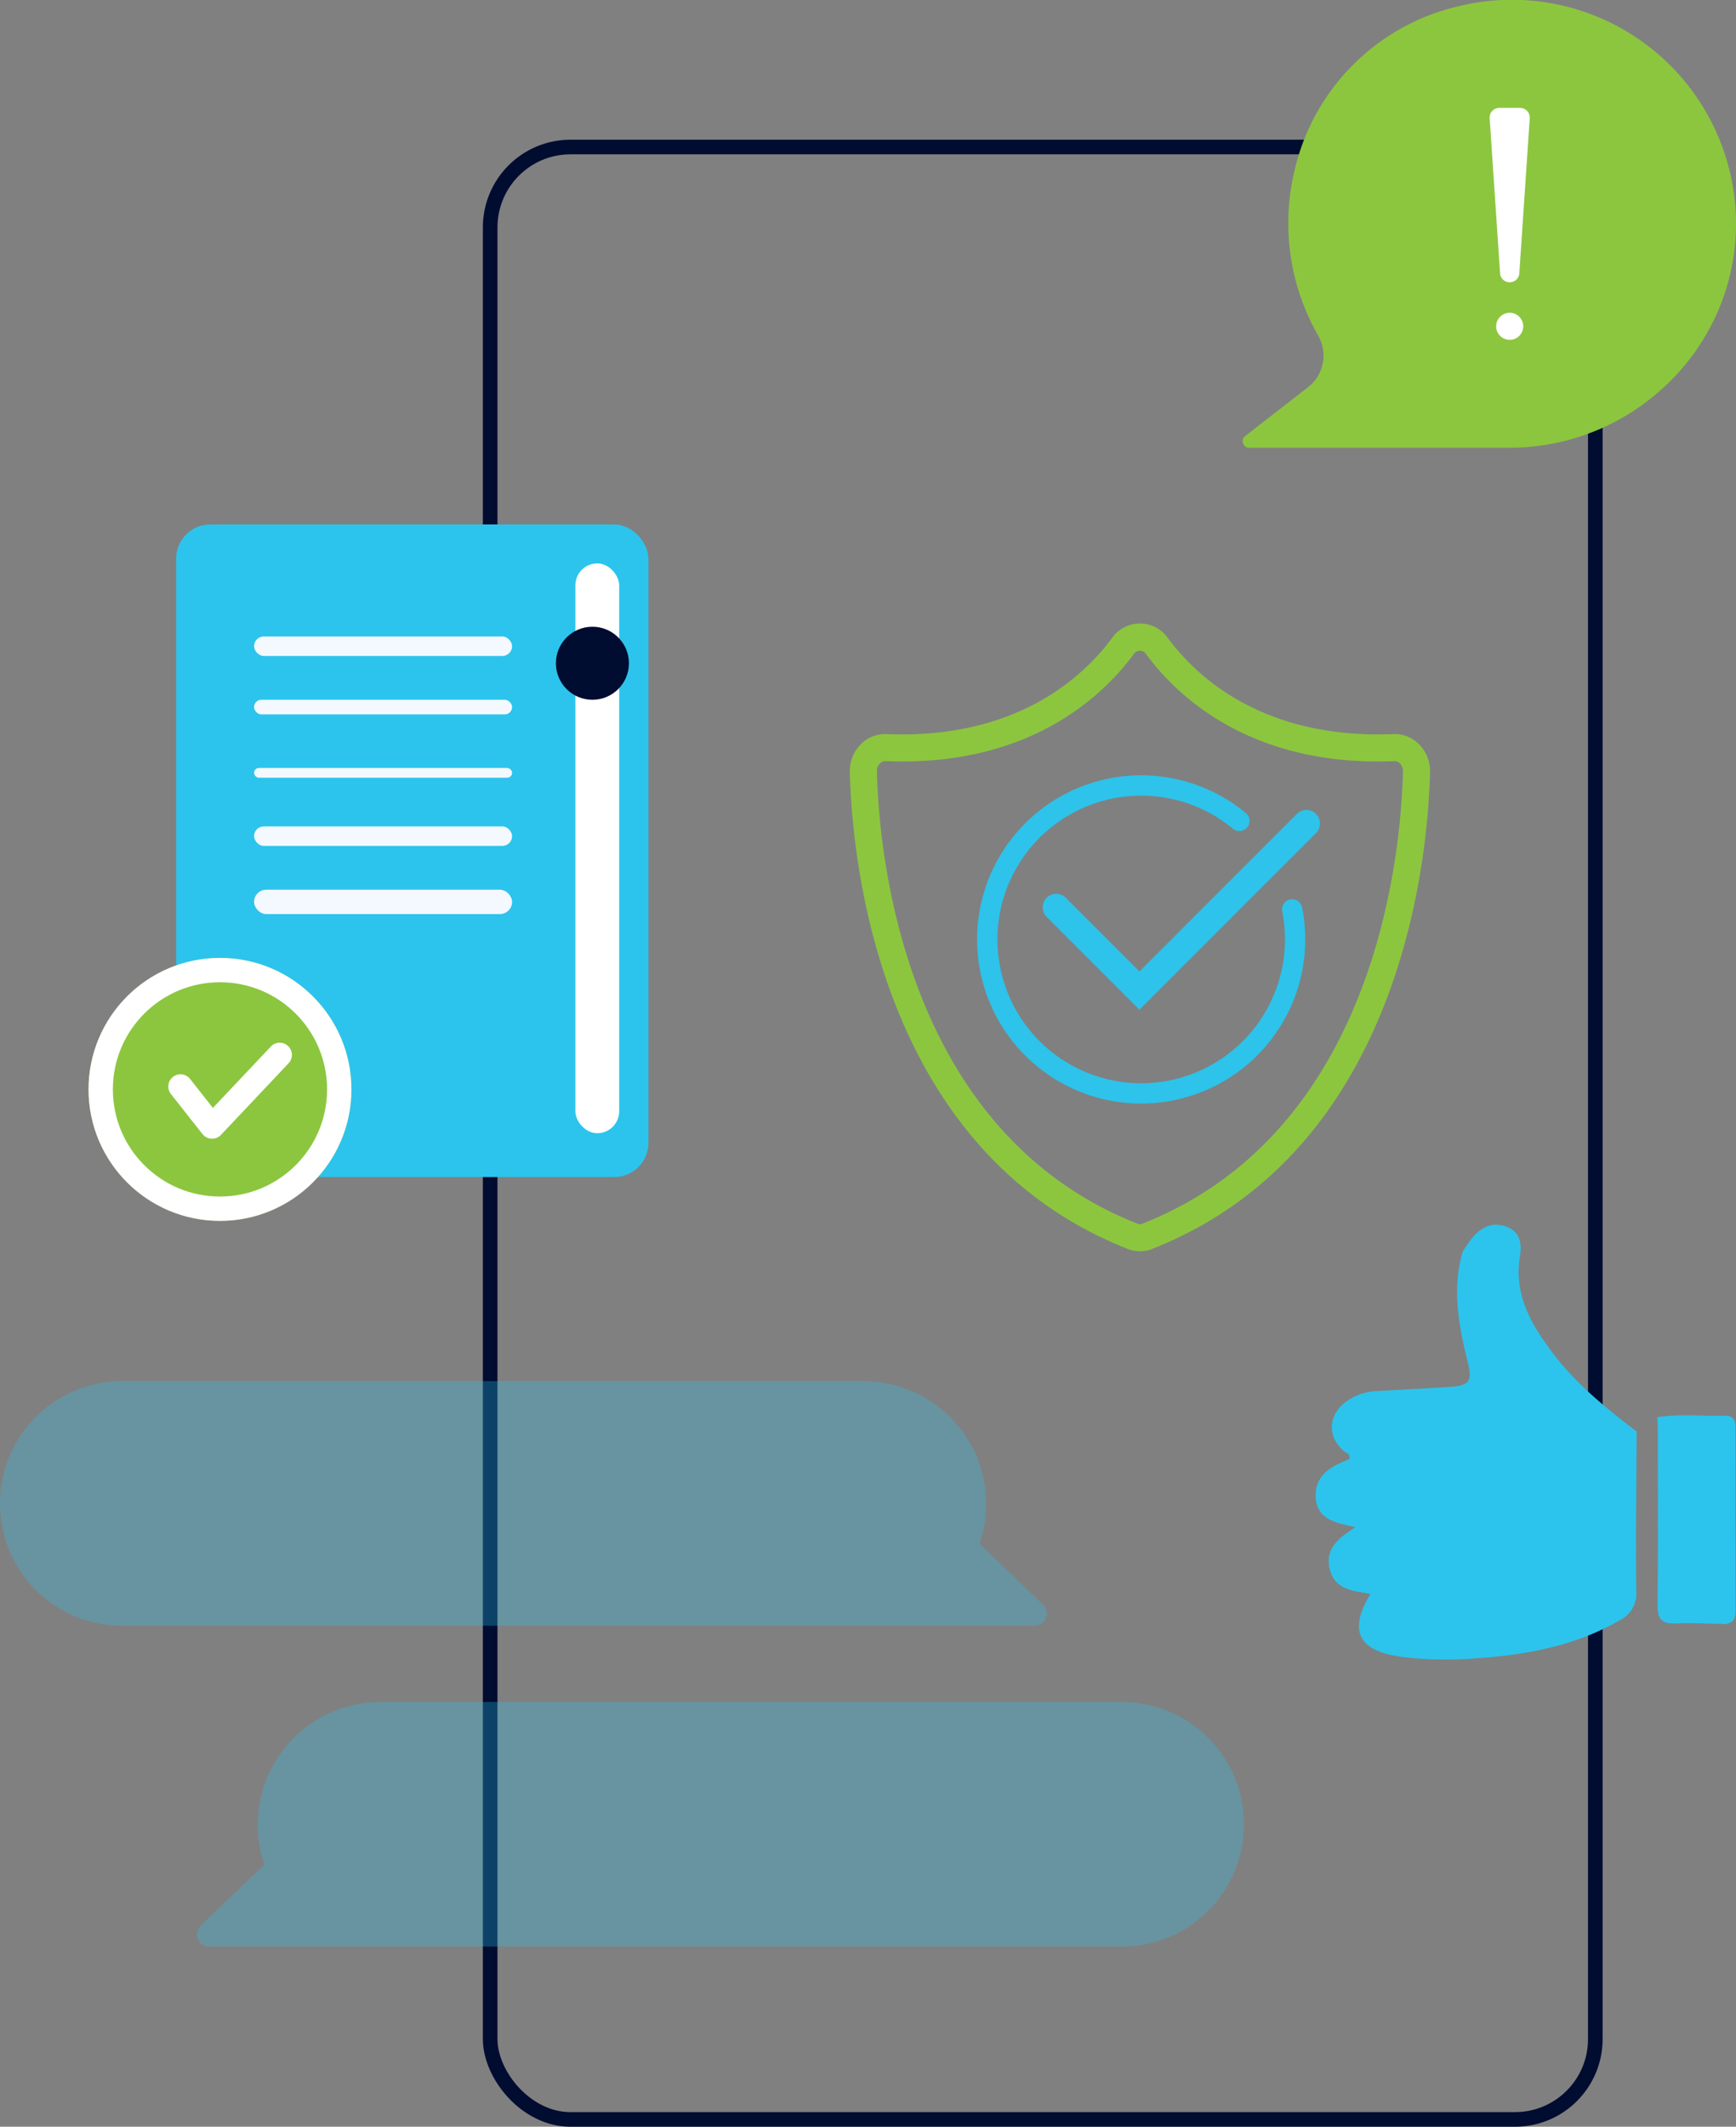 <svg xmlns="http://www.w3.org/2000/svg" width="356.582" height="436.689" viewBox="0 0 356.582 436.689">
  <rect x="0" y="0" width="356.582" height="436.689" fill="#808080" stroke="none"/>
  <g id="Group_1635" data-name="Group 1635" transform="translate(-1200.834 -2789.755)">
    <g id="Rectangle_7438" data-name="Rectangle 7438" transform="translate(1300.018 2818.443)" fill="none" stroke="#000c30" stroke-width="3">
      <rect width="230" height="408" rx="18" stroke="none"/>
      <rect x="1.5" y="1.5" width="227" height="405" rx="16.5" fill="none"/>
    </g>
    <g id="Group_1627" data-name="Group 1627" transform="translate(1219.517 2897.517)">
      <rect id="Rectangle_7431" data-name="Rectangle 7431" width="97" height="134" rx="7" transform="translate(17.501 -0.074)" fill="#2cc4ec"/>
      <rect id="Rectangle_7432" data-name="Rectangle 7432" width="9" height="117" rx="4.5" transform="translate(99.501 7.926)" fill="#fff"/>
      <circle id="Ellipse_8" data-name="Ellipse 8" cx="7.5" cy="7.5" r="7.5" transform="translate(95.501 20.926)" fill="#000c30"/>
      <rect id="Rectangle_7433" data-name="Rectangle 7433" width="53" height="4" rx="2" transform="translate(33.501 22.926)" fill="#f4f9ff"/>
      <rect id="Rectangle_7434" data-name="Rectangle 7434" width="53" height="3" rx="1.5" transform="translate(33.501 35.926)" fill="#f4f9ff"/>
      <rect id="Rectangle_7435" data-name="Rectangle 7435" width="53" height="2" rx="1" transform="translate(33.501 49.926)" fill="#f4f9ff"/>
      <rect id="Rectangle_7436" data-name="Rectangle 7436" width="53" height="4" rx="2" transform="translate(33.501 61.926)" fill="#f4f9ff"/>
      <rect id="Rectangle_7437" data-name="Rectangle 7437" width="53" height="5" rx="2.5" transform="translate(33.501 74.926)" fill="#f4f9ff"/>
      <g id="Ellipse_9" data-name="Ellipse 9" transform="translate(-0.499 88.926)" fill="#8cc63f" stroke="#fff" stroke-width="5">
        <circle cx="27" cy="27" r="27" stroke="none"/>
        <circle cx="27" cy="27" r="24.5" fill="none"/>
      </g>
      <path id="Path_7395" data-name="Path 7395" d="M0,7.892l7.047,7.752L19.872,0" transform="matrix(0.998, 0.07, -0.07, 0.998, 18.94, 107.45)" fill="none" stroke="#fff" stroke-linecap="round" stroke-linejoin="round" stroke-width="5"/>
    </g>
    <g id="Group_1629" data-name="Group 1629" transform="translate(1375.393 2917.785)">
      <path id="Path_7396" data-name="Path 7396" d="M1214.438,548.566a6.826,6.826,0,0,1-2.506-.478c-51.226-20.19-56.641-80.042-57.08-97.906a7.818,7.818,0,0,1,2.289-5.757,6.987,6.987,0,0,1,5.259-2.054c26.829,1.1,40.536-11.9,46.322-19.753a7.016,7.016,0,0,1,11.434,0c5.784,7.849,19.5,20.848,46.321,19.753a6.97,6.97,0,0,1,5.257,2.053,7.819,7.819,0,0,1,2.29,5.758c-.439,17.863-5.854,77.715-57.08,97.906h0A6.82,6.82,0,0,1,1214.438,548.566Zm-52.327-100.64a1.519,1.519,0,0,0-1.07.463,2.239,2.239,0,0,0-.63,1.657c.418,17,5.515,73.933,53.559,92.868a1.27,1.27,0,0,0,.934,0h0c48.045-18.936,53.142-75.87,53.56-92.868a2.241,2.241,0,0,0-.63-1.658,1.532,1.532,0,0,0-1.13-.461q-1.739.071-3.414.071c-27.169,0-41.427-13.688-47.612-22.08a1.49,1.49,0,0,0-2.481,0c-6.44,8.737-21.63,23.218-51.026,22.01Z" transform="translate(-1154.85 -419.669)" fill="#8cc63f"/>
      <g id="Group_1628" data-name="Group 1628" transform="translate(26.152 31.174)">
        <path id="Path_7397" data-name="Path 7397" d="M1238.836,522.643l-19.059-19.059a2.78,2.78,0,0,1,3.931-3.932l15.127,15.127,32.336-32.337a2.781,2.781,0,0,1,3.933,3.933Z" transform="translate(-1205.5 -474.518)" fill="#2dc3ea"/>
        <path id="Path_7398" data-name="Path 7398" d="M1230.848,537.511a33.7,33.7,0,1,1,21.561-59.608,2.086,2.086,0,0,1-2.667,3.207,29.525,29.525,0,1,0,10.644,21.982,29.866,29.866,0,0,0-.553-5.04,2.085,2.085,0,1,1,4.091-.809,34.046,34.046,0,0,1,.631,5.746A33.694,33.694,0,0,1,1231.7,537.5C1231.413,537.508,1231.13,537.511,1230.848,537.511Z" transform="translate(-1197.174 -470.121)" fill="#2dc3ea"/>
      </g>
    </g>
    <g id="Group_1630" data-name="Group 1630" transform="translate(1200.834 3073.35)" opacity="0.3">
      <path id="Path_7394" data-name="Path 7394" d="M-3262.165-2112.81h-187.189a25.068,25.068,0,0,1-25.314-26.709,25.025,25.025,0,0,1,7.3-16.156,25.033,25.033,0,0,1,17.756-7.355h152.127a25.27,25.27,0,0,1,25.318,26.465,25.044,25.044,0,0,1-1.351,6.894.017.017,0,0,0,0,.018l13.076,12.536A2.5,2.5,0,0,1-3262.165-2112.81Z" transform="translate(3474.72 2163.03)" fill="#2cc4ec"/>
    </g>
    <g id="Group_1631" data-name="Group 1631" transform="translate(1241.283 3139.224)" opacity="0.3">
      <path id="Path_7394-2" data-name="Path 7394" d="M-3472.214-2112.81h187.189a25.069,25.069,0,0,0,25.314-26.709,25.027,25.027,0,0,0-7.3-16.156,25.032,25.032,0,0,0-17.756-7.355H-3436.9a25.27,25.27,0,0,0-25.318,26.465,25.053,25.053,0,0,0,1.351,6.894.016.016,0,0,1,0,.018l-13.076,12.536A2.5,2.5,0,0,0-3472.214-2112.81Z" transform="translate(3474.72 2163.03)" fill="#2cc4ec"/>
    </g>
    <g id="Group_1633" data-name="Group 1633" transform="translate(1456.078 2789.755)">
      <path id="Path_7399" data-name="Path 7399" d="M1108.786,842.918c1.309,26.361-20.145,48.288-46.539,48.288h-53.391a1.348,1.348,0,0,1-.826-2.413l12.909-10.021A8.246,8.246,0,0,0,1023,868.128a46.4,46.4,0,0,1-4.642-34.653,45,45,0,0,1,33.168-32.854A46.053,46.053,0,0,1,1108.786,842.918Z" transform="translate(-1007.505 -799.263)" fill="#8cc63f"/>
      <g id="Group_1632" data-name="Group 1632" transform="translate(50.733 22.161)">
        <path id="Path_7400" data-name="Path 7400" d="M1111.157,878.542h0a1.979,1.979,0,0,1-1.975-1.846l-2.141-31.846a1.979,1.979,0,0,1,1.974-2.112h4.284a1.979,1.979,0,0,1,1.974,2.112l-2.141,31.846A1.979,1.979,0,0,1,1111.157,878.542Z" transform="translate(-1107.036 -842.739)" fill="#fff"/>
        <circle id="Ellipse_10" data-name="Ellipse 10" cx="2.781" cy="2.781" r="2.781" transform="translate(1.34 42.06)" fill="#fff"/>
      </g>
    </g>
    <g id="Group_1634" data-name="Group 1634" transform="translate(1471.072 3041.236)">
      <path id="Path_7401" data-name="Path 7401" d="M376.977-5371.326c-.048,10.922-.2,21.847-.077,32.768a6.088,6.088,0,0,1-3.449,6.024c-9.064,5.21-19.01,7.06-29.231,7.762a76.72,76.72,0,0,1-15.424-.264c-8.989-1.2-11.118-5.363-6.487-12.932-3.461-.623-7.315-.817-8.369-5.053-1.037-4.164,1.777-6.449,5.284-8.661-4.021-.9-8-1.549-8.175-6.233-.168-4.6,3.384-6.337,6.941-7.739.24-1.139-.715-1.268-1.235-1.725-3.208-2.818-3.178-6.945.092-9.739a11.393,11.393,0,0,1,6.965-2.509c4.887-.3,9.779-.534,14.665-.854,4.217-.275,4.8-1.1,3.788-5.2-1.856-7.488-3.274-14.989-.991-22.655.645-.922,1.224-1.9,1.945-2.756,1.842-2.194,4.149-3.349,6.993-2.3,2.941,1.088,3.2,3.593,2.777,6.247-1.243,7.763,2.359,13.873,6.739,19.679C364.534-5381.09,370.687-5376.128,376.977-5371.326Z" transform="translate(-311.042 5413.78)" fill="#2cc4ec"/>
      <path id="Path_7402" data-name="Path 7402" d="M417.761-5319.21c-3.365-.062-6.74-.312-10.092-.131-2.934.158-3.872-.856-3.84-3.8.135-12.1.057-24.2.049-36.3,0-.747-.065-1.494-.1-2.241,4.608-.761,9.248-.193,13.872-.337,1.619-.052,2.178.8,2.176,2.322q-.03,18.979.015,37.958C419.846-5320.193,419.234-5319.416,417.761-5319.21Z" transform="translate(-333.599 5401.208)" fill="#2cc4ec"/>
    </g>
  </g>
</svg>
